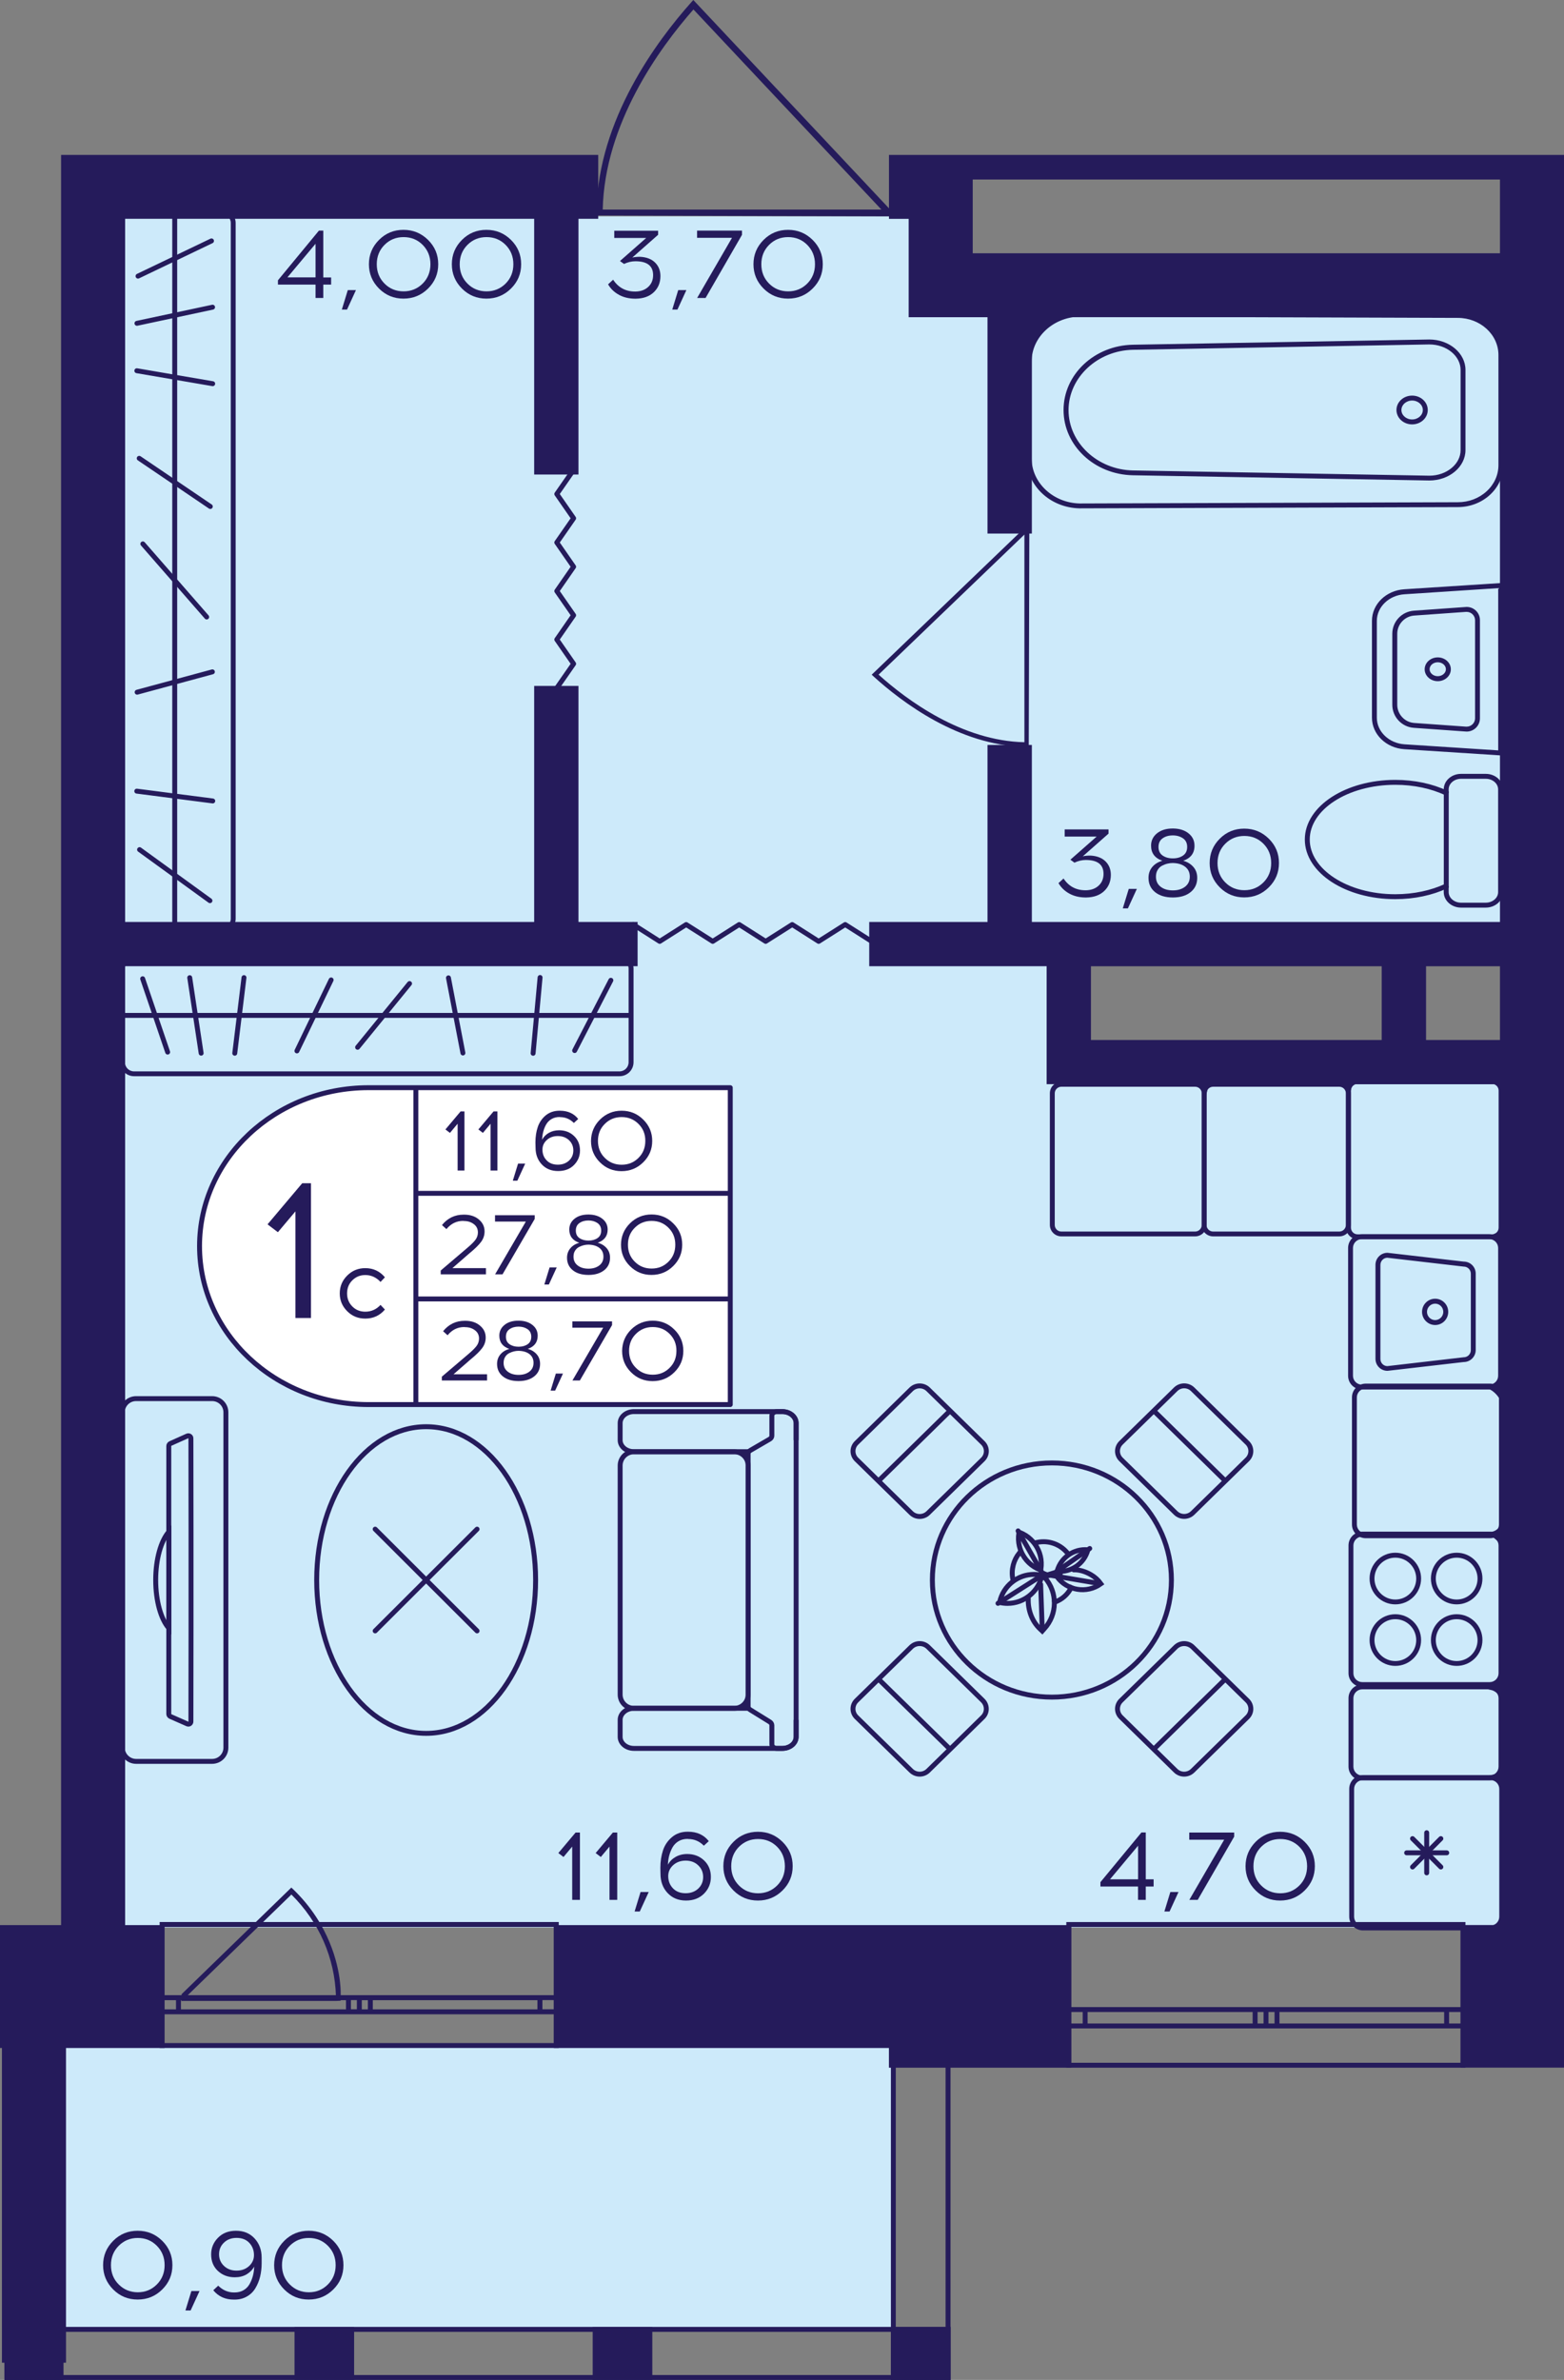 <?xml version="1.0" encoding="utf-8"?>
<!-- Generator: Adobe Illustrator 24.3.0, SVG Export Plug-In . SVG Version: 6.00 Build 0)  -->
<svg version="1.1" id="Слой_1" xmlns="http://www.w3.org/2000/svg" xmlns:xlink="http://www.w3.org/1999/xlink" x="0px" y="0px"
	 viewBox="0 0 262.89 400" style="enable-background:new 0 0 262.89 400;" xml:space="preserve">
<rect x="0" y="0" width="262.89" height="400" fill="#808080" stroke="none"/>
<path style="fill:#CDEAFA;" d="M255.85,323.97H14V36.36c47.21,0,94.43,0,141.64,0c0.27,3.31,0.55,6.61,0.82,9.92
	c33.13,0,66.26,0,99.39,0c0,37.47,0,74.93,0,112.4c-25.4,0-50.8,0-76.2,0c0,6.61,0,13.22,0,19.83c25.4,0.55,50.8,1.1,76.2,1.65
	C255.85,228.1,255.85,276.03,255.85,323.97z"/>
<rect x="8.47" y="343.53" style="fill:#CDEAFA;" width="141.63" height="48.21"/>
<g>
	<path style="fill:none;stroke:#251B5B;stroke-width:0.827;stroke-miterlimit:10;" d="M245.91,347.11h-66.26v-23.65h66.26V347.11z
		 M179.65,347.11h66.26 M179.65,323.46h66.26 M179.65,340.51h2.75v-2.76h-2.75V340.51z M212.8,337.75h-1.83v2.76h1.83V337.75z
		 M182.4,340.51h28.57v-2.76H182.4V340.51z M212.8,340.51h1.85v-2.76h-1.85V340.51z M245.91,337.75h-2.75v2.76h2.75V337.75z
		 M214.65,340.51h28.51v-2.76h-28.51V340.51z M179.65,340.51h2.75 M182.4,340.51v-2.76 M182.4,337.75h-2.75 M212.8,337.75h-1.83
		 M210.97,337.75v2.76 M210.97,340.51h1.83 M182.4,340.51h28.57 M210.97,337.75H182.4 M212.8,340.51h1.85 M214.65,340.51v-2.76
		 M214.65,337.75h-1.85 M245.91,337.75h-2.75 M243.16,337.75v2.76 M243.16,340.51h2.75 M214.65,340.51h28.51 M243.16,337.75h-28.51"
		/>
</g>
<g>
	<path style="fill:none;stroke:#251B5B;stroke-width:0.827;stroke-miterlimit:10;" d="M93.51,343.8l-66.26,0v-20.35h66.26V343.8z
		 M27.25,343.8l66.26,0 M27.25,323.46h66.26 M27.25,338.13H30v-2.37h-2.75V338.13z M60.4,335.75h-1.83v2.37h1.83V335.75z M30,338.13
		h28.57v-2.37H30V338.13z M60.4,338.13h1.85v-2.37H60.4V338.13z M93.51,335.75h-2.75v2.37h2.75V335.75z M62.25,338.13l28.51,0v-2.37
		H62.25V338.13z M27.25,338.13H30 M30,338.13v-2.37 M30,335.75h-2.75 M60.4,335.75h-1.83 M58.57,335.75v2.37 M58.57,338.13h1.83
		 M30,338.13h28.57 M58.57,335.75H30 M60.4,338.13h1.85 M62.25,338.13v-2.37 M62.25,335.75H60.4 M93.51,335.75h-2.75 M90.75,335.75
		v2.37 M90.75,338.13h2.75 M62.25,338.13l28.51,0 M90.75,335.75H62.25"/>
</g>
<g>
	
		<rect x="149.75" y="391.09" transform="matrix(-1 2.707562e-07 -2.707562e-07 -1 309.517 791.087)" style="fill:#251B5B;" width="10.02" height="8.91"/>
	
		<rect x="0.83" y="391.09" transform="matrix(-1 2.755345e-07 -2.755345e-07 -1 11.506 791.088)" style="fill:#251B5B;" width="9.85" height="8.91"/>
	
		<rect x="49.51" y="391.09" transform="matrix(-1 2.707614e-07 -2.707614e-07 -1 109.035 791.088)" style="fill:#251B5B;" width="10.02" height="8.91"/>
	
		<rect x="99.63" y="391.09" transform="matrix(-1 2.707576e-07 -2.707576e-07 -1 209.275 791.088)" style="fill:#251B5B;" width="10.02" height="8.91"/>
	<g>
		<path style="fill:#251B5B;" d="M158.94,344.63l0,54.54h-8.37l0-54.54H158.94 M159.77,343.8h-10.02l0,56.2h10.02L159.77,343.8
			L159.77,343.8z"/>
	</g>
	<g>
		<path style="fill:#251B5B;" d="M9.77,344.63l0,54.54l-8.2,0l0-54.54L9.77,344.63 M10.59,343.8l-9.85,0l0,56.2l9.85,0L10.59,343.8
			L10.59,343.8z"/>
	</g>
	<g>
		<path style="fill:#251B5B;" d="M158.94,391.92v7.26l-157.29,0v-7.26L158.94,391.92 M159.77,391.09l-158.94,0V400l158.94,0V391.09
			L159.77,391.09z"/>
	</g>
</g>
<path style="fill:#251B5B;" d="M100.13,36.22c0-0.33,0.01-0.66,0.01-1h0.14c0.32-15.11,10.05-28.26,15.9-34.82l0.36-0.4l33.08,35.22
	l0.21,0c0,0.38,0,0.76,0,1.14C133.26,36.31,116.7,36.27,100.13,36.22z M148.15,35.22L116.56,1.59
	c-5.77,6.56-14.93,19.22-15.25,33.63L148.15,35.22z"/>
<path style="fill:#251B5B;" d="M172.92,125.62c-0.24,0-0.48-0.01-0.73-0.01l0-0.1c-11.01-0.24-20.6-7.49-25.38-11.84l-0.29-0.27
	l25.67-24.65v-0.16c0.28,0,0.56,0,0.83,0C172.99,100.94,172.95,113.28,172.92,125.62z M172.19,89.85l-24.51,23.54
	c4.78,4.3,14.01,11.13,24.51,11.36L172.19,89.85z"/>
<polyline style="fill:none;stroke:#251B5B;stroke-width:0.827;stroke-linecap:round;stroke-linejoin:round;stroke-miterlimit:10;" points="
	146.52,158.22 142.07,155.39 137.61,158.22 133.16,155.39 128.7,158.22 124.25,155.39 119.8,158.22 115.34,155.39 110.89,158.22 
	106.44,155.39 "/>
<polyline style="fill:none;stroke:#251B5B;stroke-width:0.827;stroke-linecap:round;stroke-linejoin:round;stroke-miterlimit:10;" points="
	93.59,115.64 96.42,111.57 93.59,107.49 96.42,103.41 93.59,99.34 96.42,95.26 93.59,91.18 96.42,87.11 93.59,83.03 96.42,78.96 "/>
<path style="fill:#251B5B;" d="M49.29,317.55c1.47,1.41,2.74,2.95,3.82,4.59c3.85,5.87,4.12,11.36,4.15,12.48
	c0.02,0.71,0,1.28-0.01,1.65c-0.25,0.01-0.5,0.02-0.74,0.03H30.55l-0.06,0.06c0.01-0.4,0.03-0.8,0.04-1.2l18.44-17.91L49.29,317.55z
	 M31.39,335.5h25.08c-0.2-6.42-2.82-12.45-7.49-17.08L31.39,335.5z"/>
<g>
	<path style="fill:#251B5B;" d="M250.47,233.38c0.82,0,1.49,0.67,1.49,1.49v21.36c0,0.82-0.67,1.49-1.49,1.49h-20.91
		c-0.82,0-1.49-0.67-1.49-1.49v-21.36c0-0.82,0.67-1.49,1.49-1.49H250.47 M250.47,232.55h-20.91c-1.28,0-2.31,1.04-2.31,2.31v21.36
		c0,1.28,1.04,2.31,2.31,2.31h20.91c1.28,0,2.31-1.04,2.31-2.31v-21.36C252.78,233.58,251.75,232.55,250.47,232.55L250.47,232.55z"
		/>
</g>
<g>
	<g>
		<path style="fill:#251B5B;" d="M250.33,208.26c0.82,0,1.49,0.67,1.49,1.49v21.48c0,0.82-0.67,1.49-1.49,1.49h-21.42
			c-0.82,0-1.49-0.67-1.49-1.49v-21.48c0-0.82,0.67-1.49,1.49-1.49H250.33 M250.33,207.44h-21.42c-1.28,0-2.31,1.04-2.31,2.31v21.48
			c0,1.28,1.04,2.31,2.31,2.31h21.42c1.28,0,2.31-1.04,2.31-2.31v-21.48C252.65,208.47,251.61,207.44,250.33,207.44L250.33,207.44z"
			/>
	</g>
	<g>
		<path style="fill:#251B5B;" d="M233.18,211.39l12.76,1.48l0.05,0.01h0.05c0.66,0,1.19,0.54,1.19,1.2v12.84
			c0,0.66-0.53,1.2-1.19,1.2h-0.05l-0.05,0.01l-12.76,1.48c-0.64-0.02-1.15-0.55-1.15-1.2v-15.8
			C232.03,211.94,232.54,211.41,233.18,211.39 M233.22,210.56c-1.12,0-2.02,0.91-2.02,2.02v15.8c0,1.12,0.9,2.02,2.02,2.02
			l12.81-1.48c1.12,0,2.02-0.91,2.02-2.02v-12.84c0-1.12-0.9-2.02-2.02-2.02L233.22,210.56L233.22,210.56z"/>
	</g>
	<g>
		<path style="fill:#251B5B;" d="M241.23,219.11c0.76,0,1.37,0.62,1.37,1.38c0,0.76-0.62,1.38-1.37,1.38s-1.37-0.62-1.37-1.38
			C239.86,219.73,240.48,219.11,241.23,219.11 M241.23,218.28c-1.22,0-2.2,0.99-2.2,2.21s0.99,2.21,2.2,2.21
			c1.22,0,2.2-0.99,2.2-2.21S242.45,218.28,241.23,218.28L241.23,218.28z"/>
	</g>
</g>
<g>
	<g>
		<path style="fill:#251B5B;" d="M250.4,258.26c0.82,0,1.49,0.67,1.49,1.49v21.48c0,0.82-0.67,1.49-1.49,1.49h-21.42
			c-0.82,0-1.49-0.67-1.49-1.49v-21.48c0-0.82,0.67-1.49,1.49-1.49H250.4 M250.4,257.43h-21.42c-1.28,0-2.31,1.04-2.31,2.31v21.48
			c0,1.28,1.04,2.31,2.31,2.31h21.42c1.28,0,2.31-1.04,2.31-2.31v-21.48C252.72,258.47,251.68,257.43,250.4,257.43L250.4,257.43z"/>
	</g>
	<g>
		<g>
			<path style="fill:#251B5B;" d="M234.54,272.14c1.93,0,3.51,1.58,3.51,3.52s-1.57,3.52-3.51,3.52c-1.93,0-3.51-1.58-3.51-3.52
				S232.6,272.14,234.54,272.14 M234.54,271.31c-2.39,0-4.33,1.94-4.33,4.34c0,2.4,1.94,4.34,4.33,4.34s4.33-1.94,4.33-4.34
				C238.87,273.26,236.93,271.31,234.54,271.31L234.54,271.31z"/>
		</g>
		<g>
			<path style="fill:#251B5B;" d="M244.85,261.8c1.93,0,3.51,1.58,3.51,3.52s-1.57,3.52-3.51,3.52s-3.51-1.58-3.51-3.52
				S242.92,261.8,244.85,261.8 M244.85,260.97c-2.39,0-4.33,1.94-4.33,4.34c0,2.4,1.94,4.34,4.33,4.34s4.33-1.94,4.33-4.34
				C249.19,262.92,247.25,260.97,244.85,260.97L244.85,260.97z"/>
		</g>
		<g>
			<path style="fill:#251B5B;" d="M234.54,261.8c1.93,0,3.51,1.58,3.51,3.52s-1.57,3.52-3.51,3.52c-1.93,0-3.51-1.58-3.51-3.52
				S232.6,261.8,234.54,261.8 M234.54,260.97c-2.39,0-4.33,1.94-4.33,4.34c0,2.4,1.94,4.34,4.33,4.34s4.33-1.94,4.33-4.34
				C238.87,262.92,236.93,260.97,234.54,260.97L234.54,260.97z"/>
		</g>
		<g>
			<path style="fill:#251B5B;" d="M244.85,272.14c1.93,0,3.51,1.58,3.51,3.52s-1.57,3.52-3.51,3.52s-3.51-1.58-3.51-3.52
				S242.92,272.14,244.85,272.14 M244.85,271.31c-2.39,0-4.33,1.94-4.33,4.34c0,2.4,1.94,4.34,4.33,4.34s4.33-1.94,4.33-4.34
				C249.19,273.26,247.25,271.31,244.85,271.31L244.85,271.31z"/>
		</g>
	</g>
</g>
<g>
	<path style="fill:#251B5B;" d="M225.12,181.82v0.83c0.61,0,1.11,0.5,1.11,1.11l0,22.12c0,0.61-0.5,1.11-1.11,1.11l-21.21,0
		c-0.61,0-1.11-0.5-1.11-1.11l0-22.12c0-0.61,0.5-1.11,1.11-1.11l21.21,0V181.82 M225.12,181.82l-21.21,0
		c-1.07,0-1.93,0.87-1.93,1.93l0,22.12c0,1.07,0.87,1.93,1.93,1.93l21.21,0c1.07,0,1.93-0.87,1.93-1.93l0-22.12
		C227.06,182.69,226.19,181.82,225.12,181.82L225.12,181.82z"/>
</g>
<g>
	<g>
		<path style="fill:#251B5B;" d="M250.52,299.18c0.82,0,1.49,0.67,1.49,1.49v21.48c0,0.82-0.67,1.49-1.49,1.49H229.1
			c-0.82,0-1.49-0.67-1.49-1.49v-21.48c0-0.82,0.67-1.49,1.49-1.49H250.52 M250.52,298.35H229.1c-1.28,0-2.31,1.04-2.31,2.31v21.48
			c0,1.28,1.04,2.31,2.31,2.31h21.42c1.28,0,2.31-1.04,2.31-2.31v-21.48C252.83,299.39,251.8,298.35,250.52,298.35L250.52,298.35z"
			/>
	</g>
	<g>
		
			<line style="fill:none;stroke:#251B5B;stroke-width:0.827;stroke-linecap:round;stroke-miterlimit:10;" x1="236.44" y1="311.41" x2="243.18" y2="311.41"/>
		
			<line style="fill:none;stroke:#251B5B;stroke-width:0.827;stroke-linecap:round;stroke-miterlimit:10;" x1="237.43" y1="313.79" x2="242.19" y2="309.02"/>
		
			<line style="fill:none;stroke:#251B5B;stroke-width:0.827;stroke-linecap:round;stroke-miterlimit:10;" x1="239.81" y1="314.78" x2="239.81" y2="308.03"/>
		
			<line style="fill:none;stroke:#251B5B;stroke-width:0.827;stroke-linecap:round;stroke-miterlimit:10;" x1="242.19" y1="313.79" x2="237.43" y2="309.02"/>
	</g>
</g>
<g>
	<path style="fill:#251B5B;" d="M250.4,283.93c0.82,0,1.49,0.67,1.49,1.49v11.51c0,0.82-0.67,1.49-1.49,1.49h-21.42
		c-0.82,0-1.49-0.67-1.49-1.49v-11.51c0-0.82,0.67-1.49,1.49-1.49H250.4 M250.4,283.1h-21.42c-1.28,0-2.31,1.04-2.31,2.31v11.51
		c0,1.28,1.04,2.31,2.31,2.31h21.42c1.28,0,2.31-1.04,2.31-2.31v-11.51C252.72,284.14,251.68,283.1,250.4,283.1L250.4,283.1z"/>
</g>
<g>
	<path style="fill:#251B5B;" d="M250.79,182.18c0.61,0,1.11,0.5,1.11,1.11v23.06c0,0.61-0.5,1.11-1.11,1.11h-22.6
		c-0.61,0-1.11-0.5-1.11-1.11v-23.06c0-0.61,0.5-1.11,1.11-1.11H250.79 M250.79,181.35h-22.6c-1.07,0-1.93,0.87-1.93,1.93v23.06
		c0,1.07,0.87,1.93,1.93,1.93h22.6c1.07,0,1.93-0.87,1.93-1.93v-23.06C252.72,182.22,251.85,181.35,250.79,181.35L250.79,181.35z"/>
</g>
<g>
	
		<ellipse style="fill:none;stroke:#251B5B;stroke-width:0.827;stroke-miterlimit:10;" cx="176.81" cy="265.56" rx="20.09" ry="19.68"/>
	<g>
		<g>
			<path style="fill:none;stroke:#251B5B;stroke-width:0.827;stroke-miterlimit:10;" d="M197.62,276.82l-9.19,9
				c-0.79,0.77-0.79,2.02,0,2.79l9.19,9c0.79,0.77,2.06,0.77,2.85,0l9.19-9c0.79-0.77,0.79-2.02,0-2.79l-9.19-9
				C199.68,276.05,198.41,276.05,197.62,276.82z"/>
			
				<line style="fill:none;stroke:#251B5B;stroke-width:0.827;stroke-miterlimit:10;" x1="193.8" y1="294.13" x2="206.1" y2="282.08"/>
		</g>
	</g>
	<g>
		<g>
			<path style="fill:none;stroke:#251B5B;stroke-width:0.827;stroke-miterlimit:10;" d="M156.01,254.3l9.19-9
				c0.79-0.77,0.79-2.02,0-2.79l-9.19-9c-0.79-0.77-2.06-0.77-2.85,0l-9.19,9c-0.79,0.77-0.79,2.02,0,2.79l9.19,9
				C153.94,255.07,155.22,255.07,156.01,254.3z"/>
			
				<line style="fill:none;stroke:#251B5B;stroke-width:0.827;stroke-miterlimit:10;" x1="159.83" y1="236.98" x2="147.53" y2="249.04"/>
		</g>
	</g>
	<g>
		<g>
			<path style="fill:none;stroke:#251B5B;stroke-width:0.827;stroke-miterlimit:10;" d="M188.43,245.29l9.19,9
				c0.79,0.77,2.06,0.77,2.85,0l9.19-9c0.79-0.77,0.79-2.02,0-2.79l-9.19-9c-0.79-0.77-2.06-0.77-2.85,0l-9.19,9
				C187.64,243.27,187.64,244.52,188.43,245.29z"/>
			
				<line style="fill:none;stroke:#251B5B;stroke-width:0.827;stroke-miterlimit:10;" x1="206.1" y1="249.04" x2="193.8" y2="236.98"/>
		</g>
	</g>
	<g>
		<g>
			<path style="fill:none;stroke:#251B5B;stroke-width:0.827;stroke-miterlimit:10;" d="M165.2,285.82l-9.19-9
				c-0.79-0.77-2.06-0.77-2.85,0l-9.19,9c-0.79,0.77-0.79,2.02,0,2.79l9.19,9c0.79,0.77,2.06,0.77,2.85,0l9.19-9
				C165.98,287.85,165.98,286.6,165.2,285.82z"/>
			
				<line style="fill:none;stroke:#251B5B;stroke-width:0.827;stroke-miterlimit:10;" x1="147.53" y1="282.08" x2="159.83" y2="294.13"/>
		</g>
	</g>
</g>
<g>
	<path style="fill:none;stroke:#251B5B;stroke-width:0.827;stroke-linecap:square;stroke-miterlimit:10;" d="M171.32,261.05
		c-0.46,0.56-0.8,1.22-1,1.97c-0.2,0.77-0.23,1.55-0.09,2.3"/>
	<path style="fill:none;stroke:#251B5B;stroke-width:0.827;stroke-linecap:square;stroke-miterlimit:10;" d="M179.4,260.99
		c-0.67-0.8-1.57-1.4-2.64-1.69c-0.85-0.23-1.69-0.23-2.5-0.05"/>
	<path style="fill:none;stroke:#251B5B;stroke-width:0.827;stroke-linecap:square;stroke-miterlimit:10;" d="M177.31,269.27
		c1.2-0.44,2.14-1.25,2.75-2.43"/>
	<g>
		<path style="fill:#251B5B;" d="M171.62,258.1c1.97,0.93,3.16,3.02,2.98,5.19C172.64,262.36,171.44,260.28,171.62,258.1
			 M170.98,256.99L170.98,256.99c-0.86,3.23,1.05,6.55,4.26,7.42h0C176.1,261.18,174.19,257.86,170.98,256.99L170.98,256.99z"/>
	</g>
	<path style="fill:none;stroke:#251B5B;stroke-width:0.827;stroke-linecap:round;stroke-miterlimit:10;" d="M178.25,264.41
		c-0.24,0.12-0.41,0.37-0.64,0.53c1.72,2.42,5.06,2.97,7.44,1.25c-0.46-0.64-1.03-1.15-1.67-1.52c-0.86-0.5-1.9-0.86-2.9-0.82"/>
	<g>
		<path style="fill:#251B5B;" d="M182.31,260.87c-0.66,1.65-2.24,2.79-4.06,2.83C178.9,262.05,180.49,260.91,182.31,260.87
			 M182.4,260.04c-2.52,0-4.76,1.81-5.22,4.4v0l0,0c0.33,0.06,0.65,0.09,0.97,0.09c2.52,0,4.76-1.81,5.22-4.4h0h0
			C183.05,260.07,182.72,260.04,182.4,260.04L182.4,260.04z"/>
	</g>
	<path style="fill:none;stroke:#251B5B;stroke-width:0.827;stroke-linecap:round;stroke-miterlimit:10;" d="M172.84,268.71
		c-0.08,1.79,0.58,3.76,1.99,5.08l0.36,0.34l0.33-0.37c2.24-2.41,2.26-6.11,0.14-8.56c-0.05-0.06-0.11-0.12-0.16-0.18"/>
	
		<line style="fill:none;stroke:#251B5B;stroke-width:0.827;stroke-linecap:round;stroke-linejoin:round;stroke-miterlimit:10;" x1="174.92" y1="266.29" x2="175.19" y2="273.89"/>
	<g>
		<path style="fill:#251B5B;" d="M173.79,265.03c0.28,0,0.57,0.02,0.85,0.07c-0.68,2.32-2.84,3.97-5.27,3.97
			c-0.28,0-0.57-0.02-0.85-0.07C169.2,266.68,171.36,265.03,173.79,265.03 M173.79,264.2c-2.91,0-5.52,2.02-6.17,4.99l-0.1,0.45
			l0.44,0.1c0.47,0.11,0.94,0.16,1.4,0.16c2.91,0,5.52-2.02,6.17-4.99l0.1-0.45l-0.44-0.1C174.73,264.25,174.26,264.2,173.79,264.2
			L173.79,264.2z"/>
	</g>
	
		<line style="fill:none;stroke:#251B5B;stroke-width:0.827;stroke-linecap:round;stroke-linejoin:round;stroke-miterlimit:10;" x1="175.42" y1="264.6" x2="167.75" y2="269.48"/>
	
		<line style="fill:none;stroke:#251B5B;stroke-width:0.827;stroke-linecap:round;stroke-miterlimit:10;" x1="177.87" y1="264.98" x2="184.73" y2="266.14"/>
	<polyline style="fill:none;stroke:#251B5B;stroke-width:0.827;stroke-linecap:round;stroke-miterlimit:10;" points="
		183.17,260.26 177.4,264.28 176.11,264.68 	"/>
	<path style="fill:none;stroke:#251B5B;stroke-width:0.827;stroke-linecap:round;stroke-miterlimit:10;" d="M175.49,264.81
		l-0.5-0.75c-0.03-0.05-3.86-6.76-3.86-6.76"/>
	
		<line style="fill:none;stroke:#251B5B;stroke-width:0.827;stroke-linecap:round;stroke-miterlimit:10;" x1="177.92" y1="264.99" x2="175.11" y2="264.51"/>
	
		<line style="fill:none;stroke:#251B5B;stroke-width:0.827;stroke-linecap:round;stroke-miterlimit:10;" x1="175.43" y1="265.07" x2="176.37" y2="264.78"/>
	<polygon style="fill:none;stroke:#251B5B;stroke-width:0.827;stroke-linecap:round;stroke-miterlimit:10;" points="175.51,265.01 
		176,264.75 175.69,264.59 	"/>
	<polygon style="fill:#251B5B;" points="178.57,264.47 177.4,264.28 176.55,264.62 177.87,264.98 	"/>
	<path style="fill:#251B5B;" d="M176.38,264.46c-0.04-0.01-1.16-0.19-1.16-0.19l0.32,0.36l0.67,0.08L176.38,264.46z"/>
	<polygon style="fill:#251B5B;" points="176.79,264.87 175.57,265.23 175.49,265.08 176.22,264.71 	"/>
</g>
<g>
	<path style="fill:none;stroke:#251B5B;stroke-width:0.827;stroke-miterlimit:10;" d="M22.88,296.04h12.77
		c1.29,0,2.32-1.04,2.32-2.31l0-56.35c0-1.28-1.03-2.31-2.32-2.31l-12.77,0c-1.28,0-2.32,1.02-2.32,2.31l0,56.35
		C20.56,295,21.61,296.04,22.88,296.04z M28.37,243.02c0-0.16,0.12-0.33,0.27-0.4l2.84-1.27c0.3-0.12,0.61,0.08,0.61,0.4
		c0,2.01,0.02,8.3,0.02,15.71l0,16.17c0,7.41-0.02,13.72-0.02,15.71c0,0.33-0.32,0.53-0.61,0.4l-2.84-1.25
		c-0.15-0.07-0.27-0.23-0.27-0.41L28.37,243.02z"/>
	<g>
		<path style="fill:none;stroke:#251B5B;stroke-width:0.827;stroke-miterlimit:10;" d="M26.17,265.55c0-3.52,0.9-6.6,2.21-8.1
			l0,16.21C27.06,272.16,26.17,269.09,26.17,265.55z"/>
	</g>
</g>
<g>
	<path style="fill:none;stroke:#251B5B;stroke-width:0.827;stroke-miterlimit:10;" d="M133.82,242.05v-2.86
		c0-1.07-1.04-1.94-2.32-1.94h-0.93l-24.01,0c-1.28,0-2.32,0.87-2.32,1.94v2.86c0,1.08,1.04,1.94,2.32,1.94h19.32"/>
	<path style="fill:none;stroke:#251B5B;stroke-width:0.827;stroke-miterlimit:10;" d="M133.82,289.06v2.86
		c0,1.08-1.04,1.94-2.32,1.94h-0.93h-24.01c-1.28,0-2.32-0.86-2.32-1.94l0-2.86c0-1.07,1.04-1.94,2.32-1.94h19.29"/>
	<path style="fill:none;stroke:#251B5B;stroke-width:0.827;stroke-miterlimit:10;" d="M104.24,284.81l0-38.49
		c0-1.28,1.04-2.31,2.31-2.31l16.89,0c1.28,0,2.31,1.04,2.31,2.31l0,38.49c0,1.28-1.04,2.31-2.31,2.31h-16.89
		C105.27,287.12,104.24,286.09,104.24,284.81z"/>
	<path style="fill:none;stroke:#251B5B;stroke-width:0.827;stroke-miterlimit:10;" d="M129.4,289.41l-3.31-2.05
		c-0.21-0.13-0.34-0.34-0.34-0.56l0-42.45c0-0.23,0.13-0.44,0.36-0.57l3.27-1.9c0.22-0.13,0.36-0.34,0.36-0.57v-3.36
		c0-0.38,0.37-0.69,0.83-0.69h0.93c1.28,0,2.32,0.87,2.32,1.94l0,52.72c0,1.07-1.04,1.94-2.32,1.94h-0.93
		c-0.46,0-0.83-0.31-0.83-0.69v-3.2C129.73,289.75,129.61,289.54,129.4,289.41z"/>
</g>
<g>
	
		<ellipse style="fill:none;stroke:#251B5B;stroke-width:0.827;stroke-miterlimit:10;" cx="71.63" cy="265.56" rx="18.4" ry="25.77"/>
	<g>
		
			<line style="fill:none;stroke:#251B5B;stroke-width:0.827;stroke-linecap:round;stroke-miterlimit:10;" x1="80.19" y1="274.11" x2="63.06" y2="257.01"/>
		
			<line style="fill:none;stroke:#251B5B;stroke-width:0.827;stroke-linecap:round;stroke-miterlimit:10;" x1="80.19" y1="257.01" x2="63.06" y2="274.11"/>
	</g>
</g>
<g>
	<g>
		<path style="fill:none;stroke:#251B5B;stroke-width:0.827;stroke-miterlimit:10;" d="M243.09,133.28v-0.61
			c0-1.21,1.12-2.19,2.49-2.19h4.16c1.39,0,2.49,0.99,2.49,2.19v17.27c0,1.21-1.11,2.19-2.49,2.19h-4.16
			c-1.37,0-2.49-0.99-2.49-2.19v-1.02"/>
	</g>
	<g>
		<path style="fill:none;stroke:#251B5B;stroke-width:0.827;stroke-miterlimit:10;" d="M219.74,141.1c0-5.31,6.62-9.61,14.79-9.61
			c3.19,0,6.16,0.65,8.57,1.79v15.64c-2.41,1.13-5.38,1.79-8.57,1.79C226.36,150.71,219.74,146.41,219.74,141.1z"/>
	</g>
</g>
<g>
	<g>
		<path style="fill:#251B5B;" d="M241.67,111.31c0.76,0,1.37,0.53,1.37,1.17s-0.62,1.17-1.37,1.17s-1.37-0.53-1.37-1.17
			S240.91,111.31,241.67,111.31 M241.67,110.49c-1.22,0-2.2,0.9-2.2,2c0,1.1,0.99,2,2.2,2s2.2-0.9,2.2-2
			C243.87,111.38,242.88,110.49,241.67,110.49L241.67,110.49z"/>
	</g>
	<g>
		<path style="fill:#251B5B;" d="M251.83,98.85v27.27l-15.74-1.02c-2.61-0.17-4.66-2.13-4.66-4.47v-16.28
			c0-2.34,2.05-4.31,4.66-4.47L251.83,98.85 M252.66,97.97l-16.62,1.07c-3.06,0.2-5.43,2.51-5.43,5.3v16.28
			c0,2.79,2.37,5.1,5.43,5.3l16.62,1.07V97.97L252.66,97.97z"/>
	</g>
	<g>
		<path style="fill:#251B5B;" d="M246.53,102.84c0.77,0,1.41,0.63,1.41,1.4v16.49c0,0.77-0.63,1.4-1.41,1.4c-0.03,0-0.07,0-0.1,0
			l-8.71-0.62c-1.6-0.11-2.86-1.46-2.86-3.06v-11.93c0-1.6,1.26-2.95,2.86-3.06l8.71-0.62C246.46,102.84,246.5,102.84,246.53,102.84
			 M246.53,102.01c-0.05,0-0.11,0-0.16,0.01l-8.71,0.62c-2.05,0.15-3.63,1.84-3.63,3.88v11.93c0,2.04,1.58,3.74,3.63,3.88l8.71,0.62
			c0.05,0,0.11,0.01,0.16,0.01c1.22,0,2.23-0.99,2.23-2.23v-16.49C248.77,103,247.76,102.01,246.53,102.01L246.53,102.01z"/>
	</g>
</g>
<g>
	<g>
		<g>
			<path style="fill:#251B5B;" d="M37.26,35.95c0.84,0,1.53,0.68,1.53,1.53V154.4c0,0.84-0.68,1.53-1.53,1.53H21.49
				c-0.84,0-1.53-0.68-1.53-1.53V37.48c0-0.84,0.68-1.53,1.53-1.53H37.26 M37.26,35.13H21.49c-1.3,0-2.35,1.05-2.35,2.35V154.4
				c0,1.3,1.05,2.35,2.35,2.35h15.77c1.3,0,2.35-1.05,2.35-2.35V37.48C39.61,36.18,38.56,35.13,37.26,35.13L37.26,35.13z"/>
		</g>
	</g>
	<line style="fill:none;stroke:#251B5B;stroke-width:0.827;stroke-miterlimit:10;" x1="29.37" y1="156.25" x2="29.37" y2="35.54"/>
	
		<line style="fill:none;stroke:#251B5B;stroke-width:0.827;stroke-linecap:round;stroke-miterlimit:10;" x1="35.76" y1="134.62" x2="22.99" y2="132.97"/>
	
		<line style="fill:none;stroke:#251B5B;stroke-width:0.827;stroke-linecap:round;stroke-miterlimit:10;" x1="35.7" y1="112.92" x2="23.05" y2="116.34"/>
	
		<line style="fill:none;stroke:#251B5B;stroke-width:0.827;stroke-linecap:round;stroke-miterlimit:10;" x1="35.55" y1="40.49" x2="23.2" y2="46.41"/>
	
		<line style="fill:none;stroke:#251B5B;stroke-width:0.827;stroke-linecap:round;stroke-miterlimit:10;" x1="34.74" y1="103.7" x2="24.01" y2="91.41"/>
	
		<line style="fill:none;stroke:#251B5B;stroke-width:0.827;stroke-linecap:round;stroke-miterlimit:10;" x1="35.35" y1="85.13" x2="23.4" y2="77.03"/>
	
		<line style="fill:none;stroke:#251B5B;stroke-width:0.827;stroke-linecap:round;stroke-miterlimit:10;" x1="35.75" y1="64.49" x2="23" y2="62.31"/>
	
		<line style="fill:none;stroke:#251B5B;stroke-width:0.827;stroke-linecap:round;stroke-miterlimit:10;" x1="35.73" y1="51.63" x2="23.02" y2="54.34"/>
	
		<line style="fill:none;stroke:#251B5B;stroke-width:0.827;stroke-linecap:round;stroke-miterlimit:10;" x1="35.29" y1="151.38" x2="23.46" y2="142.8"/>
</g>
<g>
	<path style="fill:#251B5B;" d="M200.89,181.82v0.83c0.61,0,1.11,0.5,1.11,1.11l0,22.12c0,0.61-0.5,1.11-1.11,1.11h-22.49
		c-0.61,0-1.11-0.5-1.11-1.11l0-22.12c0-0.61,0.5-1.11,1.11-1.11l22.49,0V181.82 M200.89,181.82l-22.49,0
		c-1.07,0-1.93,0.87-1.93,1.93l0,22.12c0,1.07,0.87,1.93,1.93,1.93c0,0,0,0,0,0h22.49c1.07,0,1.93-0.87,1.93-1.93l0-22.12
		C202.83,182.69,201.96,181.82,200.89,181.82L200.89,181.82z"/>
</g>
<g>
	<g>
		<g>
			<path style="fill:#251B5B;" d="M104.13,161.28c0.84,0,1.53,0.68,1.53,1.53v15.73c0,0.84-0.68,1.53-1.53,1.53H22.53
				c-0.84,0-1.53-0.68-1.53-1.53V162.8c0-0.84,0.68-1.53,1.53-1.53H104.13 M104.13,160.45H22.53c-1.3,0-2.35,1.05-2.35,2.35v15.73
				c0,1.3,1.05,2.35,2.35,2.35h81.61c1.3,0,2.35-1.05,2.35-2.35V162.8C106.49,161.5,105.43,160.45,104.13,160.45L104.13,160.45z"/>
		</g>
	</g>
	
		<line style="fill:none;stroke:#251B5B;stroke-width:0.827;stroke-miterlimit:10;" x1="106.13" y1="170.66" x2="20.47" y2="170.66"/>
	
		<line style="fill:none;stroke:#251B5B;stroke-width:0.827;stroke-linecap:round;stroke-miterlimit:10;" x1="90.78" y1="164.29" x2="89.61" y2="177.03"/>
	
		<line style="fill:none;stroke:#251B5B;stroke-width:0.827;stroke-linecap:round;stroke-miterlimit:10;" x1="75.38" y1="164.35" x2="77.81" y2="176.98"/>
	
		<line style="fill:none;stroke:#251B5B;stroke-width:0.827;stroke-linecap:round;stroke-miterlimit:10;" x1="23.98" y1="164.5" x2="28.18" y2="176.83"/>
	
		<line style="fill:none;stroke:#251B5B;stroke-width:0.827;stroke-linecap:round;stroke-miterlimit:10;" x1="68.84" y1="165.31" x2="60.11" y2="176.02"/>
	
		<line style="fill:none;stroke:#251B5B;stroke-width:0.827;stroke-linecap:round;stroke-miterlimit:10;" x1="55.66" y1="164.7" x2="49.91" y2="176.63"/>
	
		<line style="fill:none;stroke:#251B5B;stroke-width:0.827;stroke-linecap:round;stroke-miterlimit:10;" x1="41.01" y1="164.31" x2="39.46" y2="177.02"/>
	
		<line style="fill:none;stroke:#251B5B;stroke-width:0.827;stroke-linecap:round;stroke-miterlimit:10;" x1="31.89" y1="164.32" x2="33.81" y2="177.01"/>
	
		<line style="fill:none;stroke:#251B5B;stroke-width:0.827;stroke-linecap:round;stroke-miterlimit:10;" x1="102.68" y1="164.76" x2="96.59" y2="176.57"/>
</g>
<g>
	<g>
		<path style="fill:#251B5B;" d="M181.46,53.22l63.58,0.21c3.76,0,6.83,2.79,6.83,6.23l0,18.52c0,1.65-0.7,3.21-1.97,4.38
			c-1.29,1.19-3.01,1.85-4.85,1.85l-63.56,0.21c-4.46-0.09-8.08-3.48-8.08-7.56V60.77C173.39,56.7,177.01,53.31,181.46,53.22
			 M181.46,52.39c-4.94,0.1-8.89,3.83-8.89,8.38v16.29c0,4.56,3.95,8.28,8.89,8.38l63.58-0.21c4.23,0,7.65-3.16,7.65-7.05l0-18.52
			c0-3.9-3.43-7.05-7.65-7.05L181.46,52.39L181.46,52.39z"/>
	</g>
	<g>
		<path style="fill:#251B5B;" d="M240.25,57.89c2.9,0,5.26,1.93,5.26,4.3v13.46c0,1.12-0.53,2.18-1.49,2.99
			c-1,0.84-2.34,1.31-3.76,1.31l-49.81-0.88c-5.98-0.11-10.84-4.66-10.84-10.14c0-5.48,4.87-10.03,10.84-10.14L240.25,57.89
			 M240.24,57.06l-49.81,0.88c-6.48,0.12-11.66,5-11.66,10.97v0c0,5.97,5.18,10.85,11.66,10.97l49.81,0.88
			c3.37,0,6.09-2.29,6.09-5.12l0-13.46C246.33,59.36,243.61,57.06,240.24,57.06L240.24,57.06z"/>
	</g>
	<g>
		<path style="fill:#251B5B;" d="M237.36,67.32c0.99,0,1.8,0.71,1.8,1.59c0,0.88-0.81,1.59-1.8,1.59c-0.99,0-1.8-0.71-1.8-1.59
			c0-0.41,0.18-0.8,0.5-1.1C236.41,67.5,236.87,67.32,237.36,67.32L237.36,67.32 M237.36,66.49c-1.45,0-2.63,1.08-2.63,2.42
			c0,1.34,1.18,2.42,2.63,2.42c1.45,0,2.63-1.08,2.63-2.42C239.99,67.58,238.82,66.49,237.36,66.49L237.36,66.49z"/>
	</g>
</g>
<g>
	<polygon style="fill:#251B5B;stroke:#251B5B;stroke-width:0.827;stroke-miterlimit:10;" points="20.62,161.98 106.76,161.98 
		106.76,155.37 96.82,155.37 96.82,115.7 90.2,115.7 90.2,155.37 20.62,155.37 20.62,36.36 90.2,36.36 90.2,79.34 96.82,79.34 
		96.82,36.36 100.14,36.36 100.14,26.45 20.62,26.45 10.68,26.45 10.68,36.36 10.68,323.97 0.41,323.97 0.41,343.8 0.74,343.8 
		0.74,396.69 10.68,396.69 10.68,343.8 27.25,343.8 27.25,323.97 20.62,323.97 	"/>
	<path style="fill:#251B5B;stroke:#251B5B;stroke-width:0.827;stroke-miterlimit:10;" d="M255.85,26.45h-3.31h-89.45h-3.31h-9.94
		v9.92h3.31v6.61v6.61v3.31h13.25v36.36h6.63V58.52c0.32-1.01,0.73-2.01,1.38-2.91c0.98-1.35,2.22-2.17,3.48-2.72h69.23
		c1.43,0.53,2.87,1.39,3.98,2.93c0.69,0.95,1.12,2.02,1.44,3.09v96.46h-79.51v-29.75h-6.63v29.75h-19.88v6.61h29.82v13.22v6.61h6.63
		h18.62c0.11,0.09,0.21,0.17,0.31,0.28c0.3,0.32,0.52,0.64,0.67,0.91c0.06-0.26,0.2-0.66,0.53-1.05c0.05-0.06,0.1-0.09,0.16-0.14
		h22.57c0.07,0.06,0.13,0.11,0.2,0.18c0.3,0.32,0.52,0.64,0.67,0.91c0.06-0.26,0.2-0.66,0.53-1.05c0.01-0.01,0.03-0.02,0.04-0.03
		h24.3c0.1,0.08,0.18,0.12,0.29,0.21c0.31,0.29,0.53,0.58,0.7,0.84v24.31c-0.08,0.2-0.19,0.37-0.35,0.45
		c-0.33,0.17-0.77,0.01-0.8,0.12s0.41,0.25,0.74,0.56c0.16,0.15,0.3,0.39,0.41,0.69v22.13c-0.09,0.41-0.3,1.02-0.87,1.5
		c-0.39,0.33-0.8,0.46-1.05,0.52c0.26,0.15,0.58,0.37,0.91,0.67c0.44,0.41,0.72,0.83,0.9,1.15c0.04-0.89,0.07-1.77,0.11-2.66v24.2
		c-0.14,0.28-0.32,0.57-0.62,0.82c-0.39,0.33-0.8,0.46-1.05,0.52c0.26,0.15,0.58,0.37,0.91,0.67c0.35,0.33,0.59,0.65,0.77,0.94
		v23.59c-0.02-0.41-0.03-0.83-0.05-1.24c-0.18,0.32-0.47,0.74-0.9,1.15c-0.32,0.3-0.64,0.52-0.91,0.67c0.26,0.06,0.66,0.2,1.05,0.52
		c0.48,0.4,0.7,0.89,0.81,1.28v12.32c-0.1,0.13-0.19,0.26-0.33,0.37c-0.39,0.33-0.8,0.46-1.05,0.52c0.26,0.15,0.58,0.37,0.91,0.67
		c0.19,0.18,0.34,0.35,0.47,0.52v24.13h-6.63v23.14h16.57v-19.83v-3.31V26.45H255.85z M232.66,175.21h-49.7v-13.22h49.7V175.21z
		 M252.54,175.21h-13.25v-13.22h13.25V175.21z M252.54,42.98h-89.45v-6.61v-6.61h89.45V42.98z"/>
	<polygon style="fill:#251B5B;stroke:#251B5B;stroke-width:0.827;stroke-miterlimit:10;" points="149.83,323.97 93.51,323.97 
		93.51,343.8 149.83,343.8 149.83,347.11 179.65,347.11 179.65,323.97 159.77,323.97 	"/>
</g>
<g>
	<path style="fill:#FFFFFF;stroke:#251B5B;stroke-width:0.827;stroke-linejoin:round;stroke-miterlimit:10;" d="M122.75,182.81
		l0,53.26l-60.8,0c-15.67,0-28.41-11.94-28.41-26.63c0-14.69,12.74-26.63,28.41-26.63L122.75,182.81z M69.9,182.81l0,53.26
		 M69.9,200.57l52.85,0 M69.9,218.32l52.85,0"/>
	<g>
		<path style="fill:#251B5B;" d="M52.27,221.52h-2.61V203.6l-2.95,3.5l-1.74-1.32l5.83-6.91h1.47V221.52z"/>
		<path style="fill:#251B5B;" d="M61.4,213.14c1.34,0,2.44,0.51,3.3,1.54l-0.74,0.78c-0.71-0.77-1.57-1.16-2.56-1.16
			c-0.85,0-1.57,0.29-2.17,0.88c-0.6,0.59-0.89,1.33-0.89,2.21c0,0.88,0.3,1.61,0.89,2.2s1.32,0.87,2.17,0.87
			c1,0,1.86-0.38,2.56-1.14l0.74,0.78c-0.86,1.01-1.96,1.52-3.3,1.52c-1.2,0-2.21-0.41-3.04-1.24c-0.83-0.83-1.25-1.82-1.25-2.99
			c0-1.18,0.42-2.18,1.26-3.01C59.2,213.55,60.21,213.14,61.4,213.14z"/>
	</g>
	<g>
		<path style="fill:#251B5B;" d="M81.7,214.18h-7.62v-0.64l4.52-3.85c0.65-0.55,1.1-1.01,1.35-1.36c0.25-0.36,0.38-0.76,0.38-1.19
			c0-0.59-0.23-1.06-0.69-1.4c-0.46-0.35-1.01-0.52-1.66-0.52l-0.13-0.02c-1.12,0-2.05,0.46-2.81,1.38l-0.75-0.68
			c0.95-1.17,2.16-1.75,3.63-1.75h0.16c0.98,0.01,1.79,0.28,2.42,0.82c0.64,0.54,0.95,1.2,0.95,2c0,0.64-0.19,1.22-0.58,1.75
			c-0.39,0.53-1.05,1.18-1.98,1.94l-2.85,2.48h5.64V214.18z"/>
		<path style="fill:#251B5B;" d="M89.88,204.87l-5.41,9.31h-1.25l5.17-8.87h-5.18v-1.06h6.67V204.87z"/>
		<path style="fill:#251B5B;" d="M93.58,213.02l-1.32,2.87h-0.76l0.88-2.87H93.58z"/>
		<path style="fill:#251B5B;" d="M100.47,208.87c0.63,0.17,1.13,0.48,1.51,0.92c0.38,0.44,0.56,0.97,0.56,1.6
			c0,0.87-0.32,1.57-0.97,2.09c-0.65,0.52-1.51,0.79-2.59,0.8h-0.07c-1.1,0-1.97-0.26-2.62-0.78c-0.65-0.52-0.98-1.22-0.98-2.1
			c0-0.63,0.19-1.16,0.56-1.6c0.37-0.44,0.87-0.75,1.5-0.92c-1.12-0.39-1.68-1.13-1.68-2.23c0-0.75,0.3-1.35,0.89-1.82
			c0.59-0.47,1.36-0.7,2.3-0.7h0.13c0.93,0.02,1.68,0.26,2.26,0.73c0.58,0.46,0.87,1.06,0.87,1.8
			C102.14,207.74,101.58,208.48,100.47,208.87z M98.92,213.23c0.73,0,1.34-0.18,1.81-0.54c0.47-0.36,0.7-0.85,0.7-1.48
			c0-0.63-0.23-1.12-0.68-1.47c-0.45-0.35-1.06-0.53-1.83-0.55c-0.26,0-0.51,0.03-0.77,0.09c-0.26,0.06-0.53,0.16-0.81,0.3
			c-0.28,0.14-0.5,0.35-0.68,0.63s-0.26,0.61-0.26,1c0,0.63,0.23,1.12,0.7,1.48C97.58,213.06,98.18,213.23,98.92,213.23z
			 M97.4,205.56c-0.41,0.28-0.61,0.71-0.61,1.27c0,0.56,0.2,0.98,0.61,1.26c0.41,0.28,0.91,0.42,1.52,0.42s1.11-0.14,1.52-0.42
			c0.41-0.28,0.61-0.7,0.61-1.26c0-0.56-0.21-0.98-0.62-1.27c-0.41-0.28-0.92-0.43-1.51-0.43C98.32,205.13,97.81,205.27,97.4,205.56
			z"/>
		<path style="fill:#251B5B;" d="M105.89,205.61c1-0.99,2.21-1.49,3.63-1.49s2.63,0.49,3.64,1.49c1.01,0.99,1.51,2.19,1.51,3.59
			c0,1.4-0.5,2.6-1.51,3.59c-1,0.99-2.22,1.49-3.65,1.49c-1.42,0-2.63-0.49-3.63-1.49c-1-0.99-1.5-2.19-1.5-3.59
			C104.39,207.8,104.89,206.61,105.89,205.61z M112.36,206.35c-0.77-0.77-1.71-1.15-2.83-1.15s-2.06,0.38-2.83,1.15
			c-0.77,0.76-1.15,1.71-1.15,2.85c0,1.14,0.38,2.1,1.15,2.86c0.77,0.77,1.71,1.15,2.83,1.15s2.06-0.38,2.83-1.15
			c0.77-0.76,1.15-1.71,1.15-2.86C113.51,208.06,113.13,207.11,112.36,206.35z"/>
	</g>
	<g>
		<path style="fill:#251B5B;" d="M78.07,196.73h-1.15v-7.86l-1.29,1.54l-0.76-0.58l2.55-3.03h0.65V196.73z"/>
		<path style="fill:#251B5B;" d="M83.61,196.73h-1.15v-7.86l-1.29,1.54l-0.76-0.58l2.55-3.03h0.65V196.73z"/>
		<path style="fill:#251B5B;" d="M88.28,195.57l-1.32,2.87H86.2l0.88-2.87H88.28z"/>
		<path style="fill:#251B5B;" d="M94.05,186.68h0.09c1.31,0.01,2.33,0.47,3.05,1.39l-0.73,0.67c-0.66-0.66-1.43-0.98-2.32-0.98
			l-0.09-0.02c-0.51,0-0.95,0.11-1.34,0.34c-0.38,0.22-0.68,0.52-0.9,0.9c-0.22,0.38-0.38,0.79-0.49,1.21
			c-0.11,0.43-0.18,0.88-0.2,1.37c0.25-0.47,0.62-0.86,1.12-1.15c0.5-0.29,1.08-0.44,1.74-0.44c1,0,1.83,0.32,2.5,0.95
			c0.67,0.63,1.01,1.45,1.01,2.44c0,0.96-0.34,1.77-1.01,2.45c-0.67,0.68-1.57,1.01-2.67,1.01c-1.14,0-2.05-0.37-2.75-1.12
			c-0.7-0.75-1.04-1.69-1.04-2.82l-0.02-0.87c0-0.95,0.13-1.81,0.39-2.58c0.26-0.77,0.7-1.43,1.33-1.96
			C92.36,186.95,93.13,186.68,94.05,186.68z M93.76,190.94c-0.74,0-1.36,0.22-1.85,0.67c-0.49,0.44-0.73,0.98-0.73,1.61
			c0,0.72,0.23,1.32,0.7,1.8c0.46,0.49,1.09,0.73,1.89,0.73c0.75,0,1.38-0.23,1.87-0.68c0.49-0.46,0.73-1.02,0.73-1.71
			c0-0.7-0.25-1.27-0.73-1.73C95.14,191.17,94.52,190.94,93.76,190.94z"/>
		<path style="fill:#251B5B;" d="M100.85,188.17c1-0.99,2.21-1.49,3.63-1.49s2.63,0.49,3.64,1.49c1.01,0.99,1.51,2.19,1.51,3.59
			c0,1.4-0.5,2.6-1.51,3.59c-1,0.99-2.22,1.49-3.65,1.49c-1.42,0-2.63-0.49-3.63-1.49c-1-0.99-1.5-2.19-1.5-3.59
			C99.36,190.35,99.86,189.16,100.85,188.17z M107.32,188.9c-0.77-0.77-1.71-1.15-2.83-1.15s-2.06,0.38-2.83,1.15
			c-0.77,0.76-1.15,1.71-1.15,2.85c0,1.14,0.38,2.1,1.15,2.86c0.77,0.77,1.71,1.15,2.83,1.15s2.06-0.38,2.83-1.15
			c0.77-0.76,1.15-1.71,1.15-2.86C108.48,190.62,108.09,189.66,107.32,188.9z"/>
	</g>
	<g>
		<path style="fill:#251B5B;" d="M81.89,232.02h-7.62v-0.64l4.52-3.85c0.65-0.55,1.1-1.01,1.35-1.36c0.25-0.36,0.38-0.76,0.38-1.19
			c0-0.59-0.23-1.06-0.69-1.4c-0.46-0.35-1.01-0.52-1.66-0.52l-0.13-0.02c-1.12,0-2.05,0.46-2.81,1.38l-0.75-0.68
			c0.95-1.17,2.16-1.75,3.63-1.75h0.16c0.98,0.01,1.79,0.28,2.42,0.82c0.64,0.54,0.95,1.2,0.95,2c0,0.64-0.19,1.22-0.58,1.75
			c-0.39,0.53-1.05,1.18-1.98,1.94l-2.85,2.48h5.64V232.02z"/>
		<path style="fill:#251B5B;" d="M88.71,226.71c0.63,0.17,1.13,0.48,1.51,0.92c0.38,0.44,0.56,0.97,0.56,1.6
			c0,0.87-0.32,1.57-0.97,2.09c-0.65,0.52-1.51,0.79-2.59,0.8h-0.07c-1.1,0-1.97-0.26-2.62-0.78c-0.65-0.52-0.98-1.22-0.98-2.1
			c0-0.63,0.19-1.16,0.56-1.6c0.37-0.44,0.87-0.75,1.5-0.92c-1.12-0.39-1.68-1.13-1.68-2.23c0-0.75,0.3-1.35,0.89-1.82
			c0.59-0.47,1.36-0.7,2.3-0.7h0.13c0.93,0.02,1.68,0.26,2.26,0.73c0.58,0.46,0.87,1.06,0.87,1.8
			C90.38,225.58,89.83,226.33,88.71,226.71z M87.17,231.08c0.73,0,1.34-0.18,1.81-0.54c0.47-0.36,0.7-0.85,0.7-1.48
			c0-0.63-0.23-1.12-0.68-1.47c-0.45-0.35-1.06-0.53-1.83-0.55c-0.26,0-0.51,0.03-0.77,0.09c-0.26,0.06-0.53,0.16-0.81,0.3
			c-0.28,0.14-0.5,0.35-0.68,0.63c-0.17,0.28-0.26,0.61-0.26,1c0,0.63,0.23,1.12,0.7,1.48C85.82,230.9,86.42,231.08,87.17,231.08z
			 M85.65,223.4c-0.41,0.28-0.61,0.71-0.61,1.27s0.2,0.98,0.61,1.26s0.91,0.42,1.52,0.42c0.61,0,1.11-0.14,1.52-0.42
			c0.41-0.28,0.61-0.7,0.61-1.26s-0.21-0.98-0.62-1.27c-0.41-0.28-0.92-0.43-1.51-0.43C86.56,222.97,86.05,223.12,85.65,223.4z"/>
		<path style="fill:#251B5B;" d="M94.63,230.86l-1.32,2.87h-0.76l0.88-2.87H94.63z"/>
		<path style="fill:#251B5B;" d="M102.88,222.71l-5.41,9.31h-1.25l5.17-8.87h-5.18v-1.06h6.67V222.71z"/>
		<path style="fill:#251B5B;" d="M106.08,223.46c1-0.99,2.21-1.49,3.63-1.49c1.42,0,2.63,0.49,3.64,1.49
			c1.01,0.99,1.51,2.19,1.51,3.59c0,1.4-0.5,2.6-1.51,3.59c-1,0.99-2.22,1.49-3.65,1.49c-1.42,0-2.63-0.49-3.63-1.49
			c-1-0.99-1.5-2.19-1.5-3.59C104.59,225.65,105.09,224.45,106.08,223.46z M112.55,224.19c-0.77-0.77-1.71-1.15-2.83-1.15
			c-1.12,0-2.06,0.38-2.83,1.15c-0.77,0.76-1.15,1.71-1.15,2.85c0,1.14,0.38,2.1,1.15,2.86c0.77,0.77,1.71,1.15,2.83,1.15
			c1.12,0,2.06-0.38,2.83-1.15c0.77-0.76,1.15-1.71,1.15-2.86C113.71,225.91,113.32,224.95,112.55,224.19z"/>
	</g>
</g>
<g>
	<path style="fill:#251B5B;" d="M54.34,47.83v2.25h-1.3v-2.25h-6.32v-0.72l6.89-8.35h0.73v7.87h1.32v1.2H54.34z M53.04,40.97
		l-4.73,5.65h4.73V40.97z"/>
	<path style="fill:#251B5B;" d="M59.83,48.76l-1.5,3.27h-0.87l1-3.27H59.83z"/>
	<path style="fill:#251B5B;" d="M63.71,40.32c1.13-1.13,2.5-1.69,4.11-1.69c1.61,0,2.98,0.56,4.13,1.69
		c1.14,1.13,1.71,2.49,1.71,4.09s-0.57,2.96-1.71,4.09c-1.14,1.13-2.52,1.69-4.13,1.69c-1.61,0-2.98-0.56-4.11-1.69
		s-1.7-2.49-1.7-4.09S62.58,41.45,63.71,40.32z M71.04,41.15c-0.87-0.87-1.94-1.3-3.2-1.3s-2.33,0.43-3.2,1.3
		c-0.87,0.87-1.31,1.96-1.31,3.26s0.44,2.39,1.31,3.26c0.87,0.87,1.94,1.3,3.2,1.3s2.33-0.44,3.2-1.3c0.87-0.87,1.31-1.96,1.31-3.26
		S71.91,42.03,71.04,41.15z"/>
	<path style="fill:#251B5B;" d="M77.65,40.32c1.13-1.13,2.5-1.69,4.11-1.69c1.61,0,2.98,0.56,4.13,1.69
		c1.14,1.13,1.71,2.49,1.71,4.09s-0.57,2.96-1.71,4.09c-1.14,1.13-2.52,1.69-4.13,1.69c-1.61,0-2.98-0.56-4.11-1.69
		c-1.13-1.13-1.7-2.49-1.7-4.09S76.52,41.45,77.65,40.32z M84.98,41.15c-0.87-0.87-1.94-1.3-3.2-1.3s-2.33,0.43-3.2,1.3
		c-0.87,0.87-1.31,1.96-1.31,3.26s0.44,2.39,1.31,3.26c0.87,0.87,1.94,1.3,3.2,1.3s2.33-0.44,3.2-1.3c0.87-0.87,1.31-1.96,1.31-3.26
		S85.85,42.03,84.98,41.15z"/>
</g>
<g>
	<path style="fill:#251B5B;" d="M110.61,39.47l-4.33,3.82c0.32-0.08,0.76-0.13,1.32-0.13c1.1,0.06,1.94,0.39,2.53,0.99
		c0.59,0.59,0.88,1.35,0.88,2.25c0,1.1-0.37,2-1.11,2.71c-0.74,0.71-1.75,1.07-3.02,1.09h-0.15c-1.03-0.01-1.94-0.23-2.71-0.66
		c-0.78-0.43-1.38-1.01-1.81-1.75l0.85-0.78c0.87,1.32,2.1,1.99,3.69,1.99h0.1c0.87-0.02,1.57-0.28,2.11-0.78
		c0.54-0.5,0.82-1.16,0.82-1.98c0-1.55-0.99-2.33-2.98-2.33c-0.63,0-1.27,0.15-1.91,0.45l-0.68-0.49l4.41-3.88h-5.37v-1.21h7.37
		V39.47z"/>
	<path style="fill:#251B5B;" d="M115.37,48.76l-1.5,3.27h-0.87l1-3.27H115.37z"/>
	<path style="fill:#251B5B;" d="M124.72,39.47l-6.12,10.61h-1.42l5.86-10.11h-5.87v-1.21h7.55V39.47z"/>
	<path style="fill:#251B5B;" d="M128.35,40.32c1.13-1.13,2.5-1.69,4.11-1.69c1.61,0,2.98,0.56,4.13,1.69
		c1.14,1.13,1.71,2.49,1.71,4.09s-0.57,2.96-1.71,4.09c-1.14,1.13-2.51,1.69-4.13,1.69c-1.61,0-2.98-0.56-4.11-1.69
		c-1.13-1.13-1.7-2.49-1.7-4.09S127.22,41.45,128.35,40.32z M135.68,41.15c-0.87-0.87-1.94-1.3-3.2-1.3c-1.27,0-2.33,0.43-3.2,1.3
		s-1.31,1.96-1.31,3.26s0.44,2.39,1.31,3.26c0.87,0.87,1.94,1.3,3.2,1.3c1.27,0,2.33-0.44,3.2-1.3c0.87-0.87,1.31-1.96,1.31-3.26
		S136.55,42.03,135.68,41.15z"/>
</g>
<g>
	<path style="fill:#251B5B;" d="M186.33,140.11l-4.33,3.82c0.32-0.09,0.76-0.13,1.31-0.13c1.1,0.06,1.94,0.4,2.53,0.99
		c0.59,0.59,0.88,1.35,0.88,2.25c0,1.1-0.37,2.01-1.11,2.71c-0.74,0.71-1.75,1.07-3.02,1.09h-0.15c-1.03-0.01-1.94-0.23-2.71-0.66
		c-0.78-0.43-1.38-1.01-1.81-1.75l0.85-0.78c0.87,1.32,2.1,1.98,3.69,1.98h0.1c0.86-0.02,1.57-0.28,2.11-0.78
		c0.54-0.5,0.82-1.16,0.82-1.98c0-1.55-0.99-2.33-2.98-2.33c-0.63,0-1.27,0.15-1.91,0.45l-0.68-0.5l4.41-3.88h-5.37v-1.21h7.37
		V140.11z"/>
	<path style="fill:#251B5B;" d="M191.09,149.4l-1.5,3.27h-0.86l1-3.27H191.09z"/>
	<path style="fill:#251B5B;" d="M198.89,144.67c0.71,0.2,1.28,0.55,1.71,1.05c0.43,0.5,0.64,1.11,0.64,1.83
		c0,0.99-0.37,1.79-1.1,2.38c-0.73,0.6-1.71,0.9-2.93,0.91h-0.08c-1.24,0-2.23-0.3-2.97-0.89c-0.74-0.6-1.11-1.39-1.11-2.4
		c0-0.72,0.21-1.32,0.63-1.83c0.42-0.5,0.99-0.85,1.7-1.05c-1.27-0.44-1.9-1.29-1.9-2.54c0-0.85,0.34-1.54,1.01-2.08
		c0.67-0.53,1.54-0.8,2.6-0.8h0.15c1.05,0.02,1.91,0.3,2.56,0.83c0.65,0.53,0.98,1.21,0.98,2.05
		C200.79,143.39,200.15,144.23,198.89,144.67z M197.14,149.65c0.83,0,1.51-0.2,2.05-0.61c0.53-0.41,0.8-0.97,0.8-1.69
		c0-0.72-0.26-1.27-0.78-1.67c-0.51-0.4-1.21-0.61-2.07-0.63c-0.29,0-0.58,0.03-0.87,0.1c-0.29,0.06-0.6,0.18-0.92,0.34
		c-0.32,0.16-0.57,0.4-0.76,0.72c-0.2,0.32-0.29,0.7-0.29,1.14c0,0.72,0.26,1.28,0.79,1.69S196.3,149.65,197.14,149.65z
		 M195.42,140.9c-0.46,0.33-0.69,0.81-0.69,1.45s0.23,1.12,0.69,1.44c0.46,0.32,1.03,0.48,1.72,0.48c0.69,0,1.26-0.16,1.72-0.48
		c0.46-0.32,0.69-0.8,0.69-1.44s-0.23-1.12-0.7-1.45c-0.47-0.32-1.04-0.49-1.71-0.49C196.45,140.41,195.88,140.57,195.42,140.9z"/>
	<path style="fill:#251B5B;" d="M205.03,140.96c1.13-1.13,2.5-1.69,4.11-1.69c1.61,0,2.98,0.56,4.13,1.69
		c1.14,1.13,1.71,2.49,1.71,4.09s-0.57,2.96-1.71,4.09c-1.14,1.13-2.51,1.69-4.13,1.69c-1.61,0-2.98-0.56-4.11-1.69
		c-1.13-1.13-1.7-2.49-1.7-4.09S203.9,142.09,205.03,140.96z M212.36,141.8c-0.87-0.87-1.94-1.3-3.2-1.3c-1.27,0-2.33,0.44-3.2,1.3
		c-0.87,0.87-1.31,1.96-1.31,3.26s0.44,2.39,1.31,3.26c0.87,0.87,1.94,1.3,3.2,1.3c1.27,0,2.33-0.44,3.2-1.3
		c0.87-0.87,1.31-1.96,1.31-3.26S213.23,142.67,212.36,141.8z"/>
</g>
<g>
	<path style="fill:#251B5B;" d="M97.48,319.32h-1.3v-8.96l-1.46,1.75l-0.87-0.66l2.9-3.45h0.73V319.32z"/>
	<path style="fill:#251B5B;" d="M103.75,319.32h-1.3v-8.96l-1.46,1.75l-0.87-0.66l2.9-3.45h0.73V319.32z"/>
	<path style="fill:#251B5B;" d="M109.04,318l-1.5,3.27h-0.87l1-3.27H109.04z"/>
	<path style="fill:#251B5B;" d="M115.58,307.86h0.1c1.49,0.01,2.64,0.54,3.46,1.59l-0.83,0.76c-0.74-0.75-1.62-1.12-2.63-1.12
		l-0.1-0.02c-0.58,0-1.08,0.13-1.51,0.38c-0.43,0.25-0.77,0.6-1.02,1.03c-0.24,0.43-0.43,0.89-0.56,1.38c-0.13,0.48-0.2,1-0.22,1.55
		c0.28-0.54,0.7-0.97,1.27-1.3c0.57-0.33,1.23-0.5,1.97-0.5c1.13,0,2.08,0.36,2.84,1.08c0.76,0.72,1.14,1.65,1.14,2.78
		c0,1.09-0.38,2.02-1.15,2.8c-0.77,0.77-1.77,1.16-3.03,1.16c-1.29,0-2.32-0.43-3.11-1.28c-0.79-0.85-1.18-1.92-1.18-3.22
		l-0.02-0.99c0-1.08,0.15-2.06,0.44-2.94c0.29-0.88,0.8-1.63,1.51-2.23C113.66,308.17,114.54,307.86,115.58,307.86z M115.25,312.72
		c-0.84,0-1.54,0.26-2.1,0.76c-0.55,0.51-0.83,1.12-0.83,1.83c0,0.82,0.26,1.5,0.79,2.06c0.53,0.56,1.24,0.83,2.14,0.83
		c0.85,0,1.56-0.26,2.11-0.77c0.55-0.52,0.83-1.17,0.83-1.95c0-0.79-0.28-1.45-0.83-1.97C116.81,312.98,116.1,312.72,115.25,312.72z
		"/>
	<path style="fill:#251B5B;" d="M123.29,309.56c1.13-1.13,2.5-1.69,4.11-1.69c1.61,0,2.98,0.56,4.13,1.69
		c1.14,1.13,1.71,2.49,1.71,4.09c0,1.6-0.57,2.96-1.71,4.09c-1.14,1.13-2.52,1.69-4.13,1.69c-1.61,0-2.98-0.56-4.11-1.69
		s-1.7-2.49-1.7-4.09C121.59,312.05,122.16,310.69,123.29,309.56z M130.62,310.39c-0.87-0.87-1.94-1.3-3.2-1.3s-2.33,0.44-3.2,1.3
		c-0.87,0.87-1.31,1.96-1.31,3.26c0,1.3,0.44,2.39,1.31,3.26c0.87,0.87,1.94,1.3,3.2,1.3s2.33-0.44,3.2-1.3
		c0.87-0.87,1.31-1.96,1.31-3.26C131.92,312.35,131.49,311.26,130.62,310.39z"/>
</g>
<g>
	<path style="fill:#251B5B;" d="M192.59,317.07v2.25h-1.3v-2.25h-6.32v-0.73l6.89-8.35h0.73v7.87h1.32v1.21H192.59z M191.3,310.21
		l-4.72,5.65h4.72V310.21z"/>
	<path style="fill:#251B5B;" d="M198.09,318l-1.5,3.27h-0.87l1-3.27H198.09z"/>
	<path style="fill:#251B5B;" d="M207.44,308.71l-6.12,10.61h-1.41l5.86-10.11h-5.87V308h7.55V308.71z"/>
	<path style="fill:#251B5B;" d="M211.06,309.56c1.13-1.13,2.5-1.69,4.11-1.69c1.61,0,2.98,0.56,4.13,1.69
		c1.14,1.13,1.71,2.49,1.71,4.09c0,1.6-0.57,2.96-1.71,4.09c-1.14,1.13-2.52,1.69-4.13,1.69c-1.61,0-2.98-0.56-4.11-1.69
		c-1.13-1.13-1.7-2.49-1.7-4.09C209.37,312.05,209.94,310.69,211.06,309.56z M218.4,310.39c-0.87-0.87-1.94-1.3-3.2-1.3
		c-1.27,0-2.33,0.44-3.2,1.3c-0.87,0.87-1.31,1.96-1.31,3.26c0,1.3,0.43,2.39,1.31,3.26c0.87,0.87,1.94,1.3,3.2,1.3
		c1.27,0,2.33-0.44,3.2-1.3c0.87-0.87,1.31-1.96,1.31-3.26C219.7,312.35,219.27,311.26,218.4,310.39z"/>
</g>
<g>
	<path style="fill:#251B5B;" d="M19.03,376.62c1.13-1.13,2.5-1.69,4.11-1.69c1.61,0,2.98,0.56,4.13,1.69
		c1.14,1.13,1.71,2.5,1.71,4.09c0,1.6-0.57,2.96-1.71,4.09c-1.14,1.13-2.52,1.69-4.13,1.69c-1.61,0-2.98-0.56-4.11-1.69
		c-1.13-1.13-1.7-2.49-1.7-4.09C17.33,379.11,17.9,377.75,19.03,376.62z M26.36,377.45c-0.87-0.87-1.94-1.31-3.2-1.31
		s-2.33,0.44-3.2,1.31c-0.87,0.87-1.31,1.96-1.31,3.26c0,1.3,0.44,2.39,1.31,3.25c0.87,0.87,1.94,1.31,3.2,1.31s2.33-0.44,3.2-1.31
		c0.87-0.87,1.31-1.96,1.31-3.25C27.67,379.41,27.23,378.33,26.36,377.45z"/>
	<path style="fill:#251B5B;" d="M33.54,385.06l-1.5,3.27h-0.87l1-3.27H33.54z"/>
	<path style="fill:#251B5B;" d="M39.43,386.5h-0.12c-1.44,0-2.6-0.52-3.46-1.57l0.83-0.77c0.77,0.76,1.65,1.14,2.65,1.14h0.1
		c0.58,0,1.08-0.13,1.51-0.38c0.43-0.25,0.77-0.6,1.01-1.03s0.43-0.89,0.56-1.38c0.13-0.49,0.2-1,0.22-1.56
		c-0.29,0.54-0.72,0.97-1.28,1.31c-0.57,0.33-1.23,0.49-1.98,0.49c-1.14,0-2.09-0.36-2.85-1.07c-0.76-0.72-1.13-1.64-1.13-2.78
		c0-1.09,0.39-2.02,1.16-2.8c0.77-0.78,1.78-1.17,3.02-1.17c1.29,0,2.33,0.43,3.12,1.29c0.79,0.86,1.19,1.93,1.19,3.22v0.97
		c0,0.79-0.09,1.54-0.26,2.24c-0.17,0.7-0.44,1.35-0.79,1.93c-0.35,0.59-0.83,1.06-1.43,1.4C40.91,386.32,40.22,386.5,39.43,386.5z
		 M39.76,381.63c0.84,0,1.54-0.25,2.1-0.76c0.55-0.51,0.83-1.12,0.83-1.84c0-0.81-0.26-1.5-0.78-2.06
		c-0.52-0.56-1.24-0.84-2.15-0.84c-0.85,0-1.56,0.26-2.11,0.79c-0.55,0.52-0.83,1.18-0.83,1.96c0,0.78,0.28,1.44,0.83,1.96
		C38.21,381.37,38.91,381.63,39.76,381.63z"/>
	<path style="fill:#251B5B;" d="M47.78,376.62c1.13-1.13,2.5-1.69,4.11-1.69c1.61,0,2.98,0.56,4.13,1.69
		c1.14,1.13,1.71,2.5,1.71,4.09c0,1.6-0.57,2.96-1.71,4.09c-1.14,1.13-2.52,1.69-4.13,1.69c-1.61,0-2.98-0.56-4.11-1.69
		c-1.13-1.13-1.7-2.49-1.7-4.09C46.09,379.11,46.65,377.75,47.78,376.62z M55.11,377.45c-0.87-0.87-1.94-1.31-3.2-1.31
		c-1.27,0-2.33,0.44-3.2,1.31c-0.87,0.87-1.31,1.96-1.31,3.26c0,1.3,0.44,2.39,1.31,3.25c0.87,0.87,1.94,1.31,3.2,1.31
		c1.27,0,2.33-0.44,3.2-1.31c0.87-0.87,1.31-1.96,1.31-3.25C56.42,379.41,55.98,378.33,55.11,377.45z"/>
</g>
</svg>
